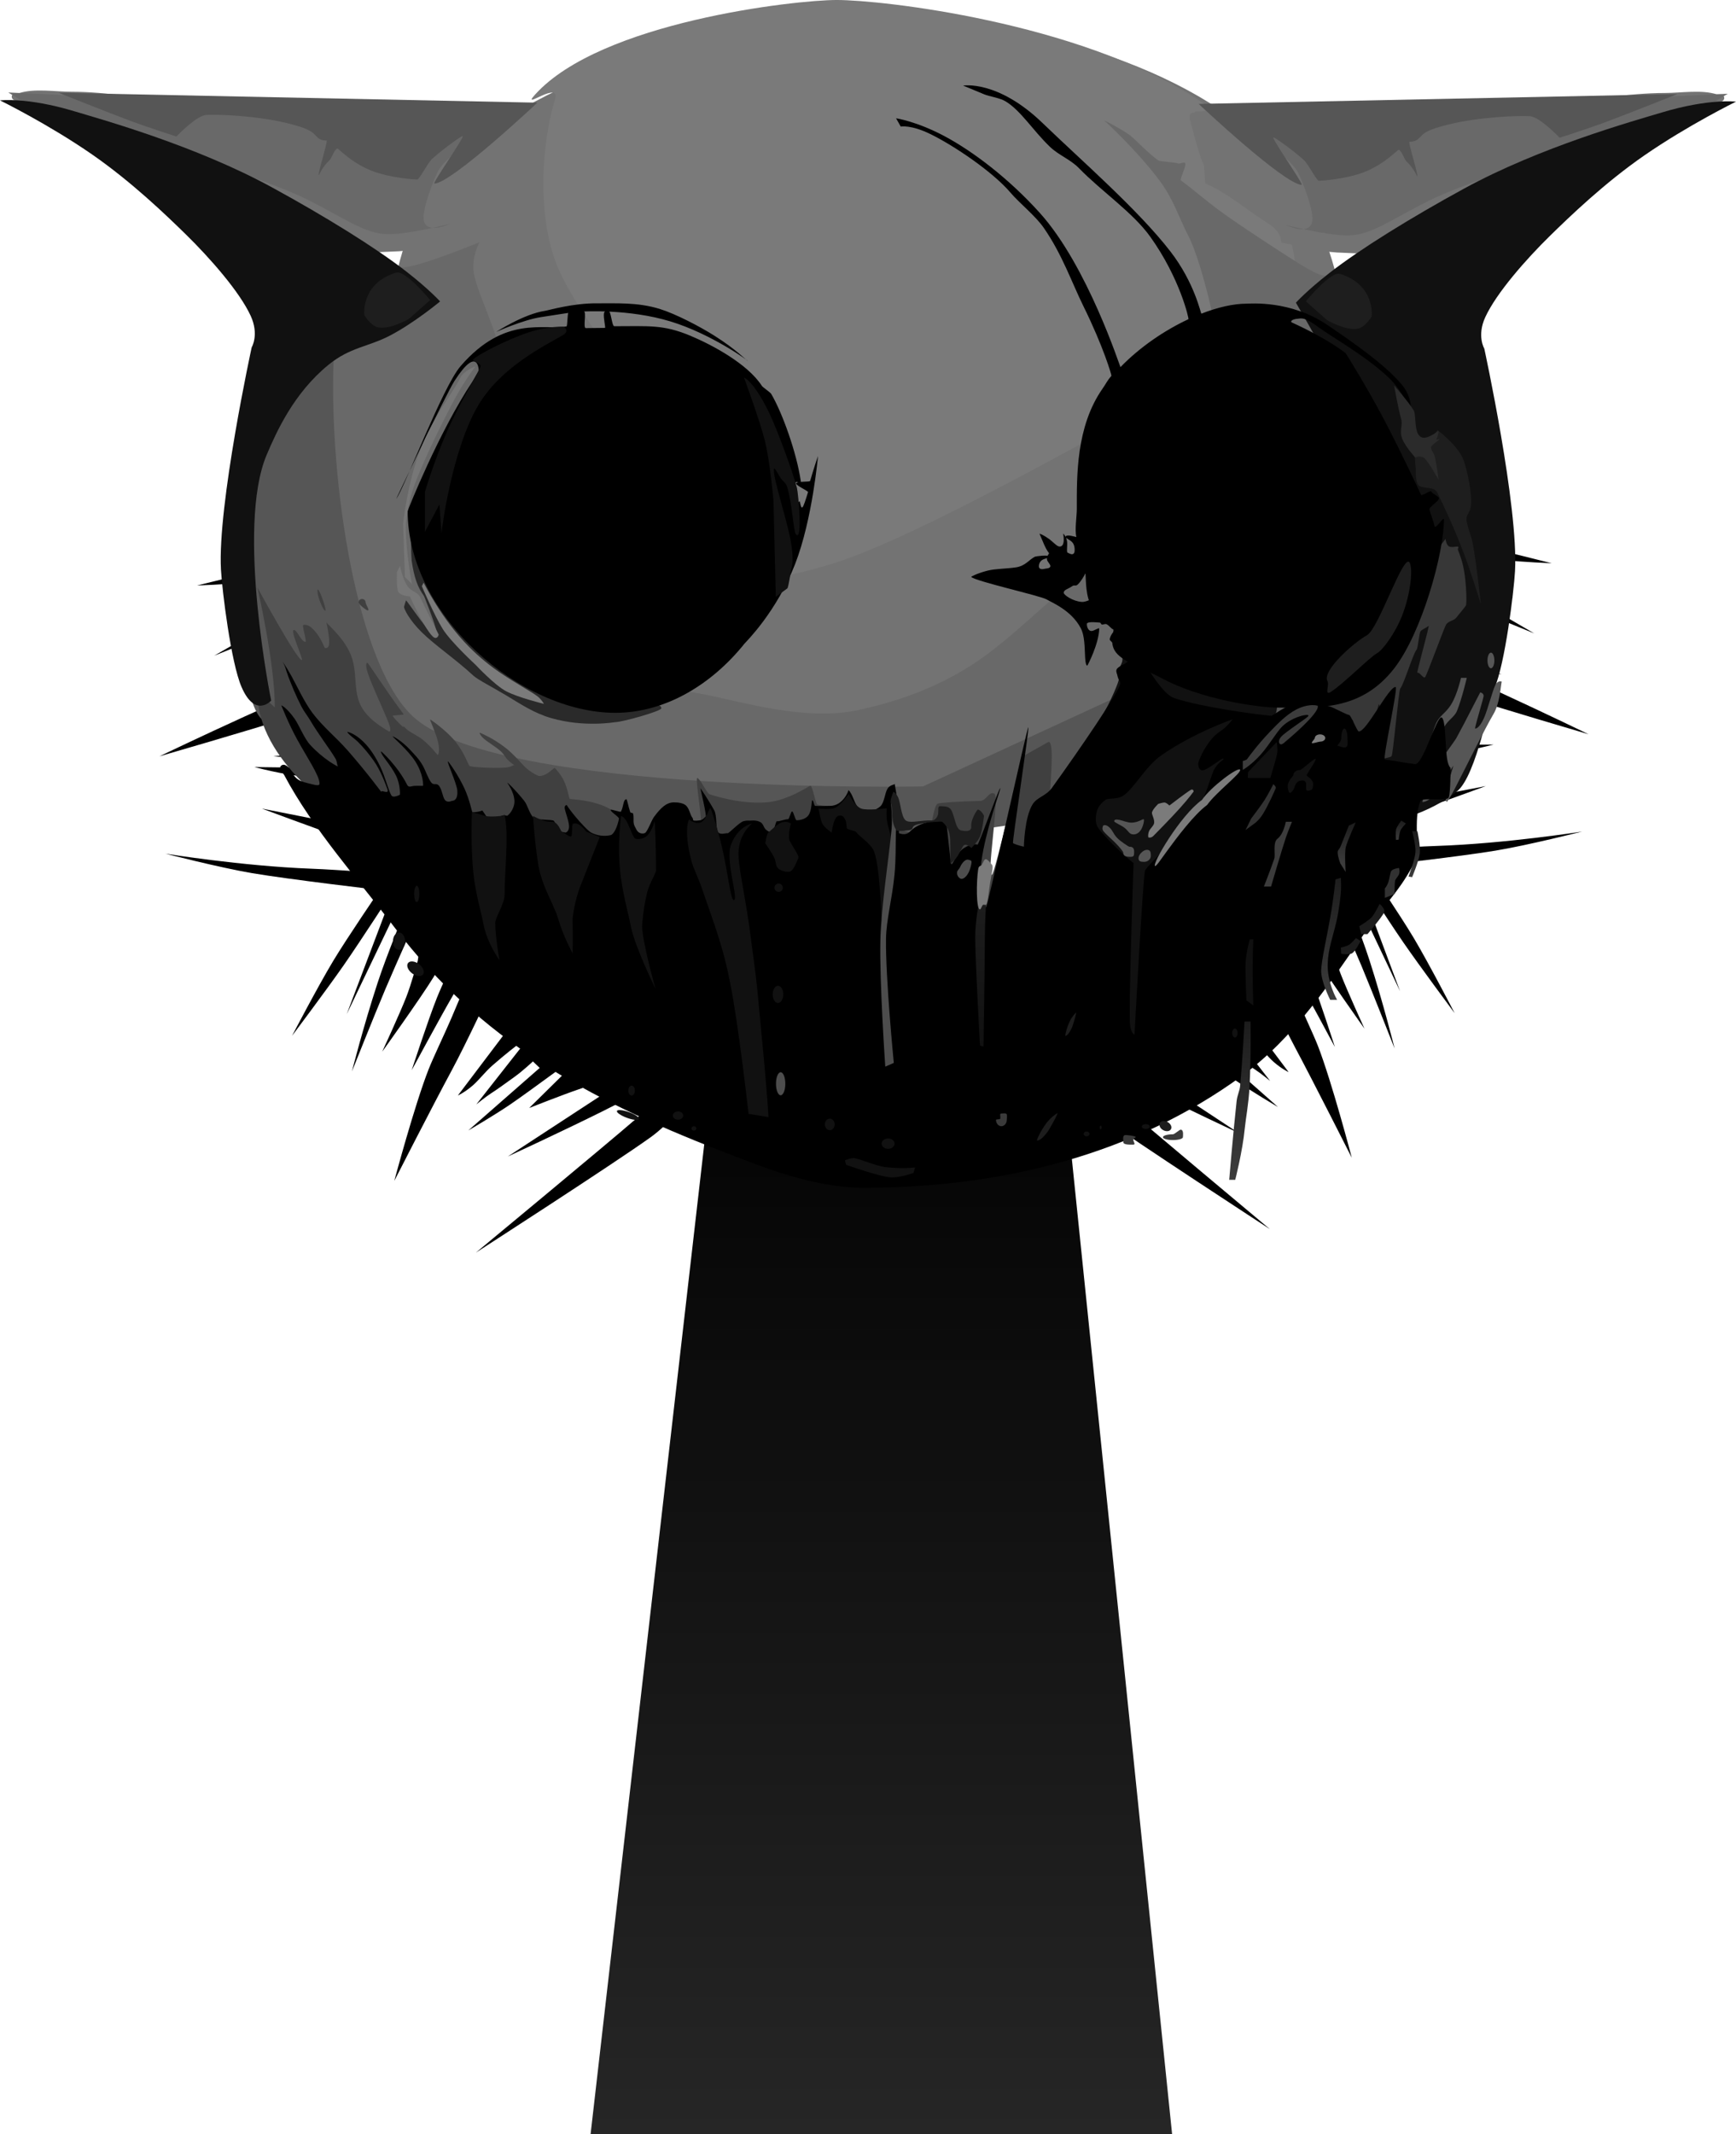 <svg version="1.1" xmlns="http://www.w3.org/2000/svg" xmlns:xlink="http://www.w3.org/1999/xlink" width="198.514" height="243.965" viewBox="0,0,198.514,243.965"><defs><linearGradient x1="240" y1="175.5" x2="240" y2="307.5" gradientUnits="userSpaceOnUse" id="color-1"><stop offset="0" stop-color="#000000"/><stop offset="1" stop-color="#262626"/></linearGradient><linearGradient x1="251.194" y1="167.062" x2="251.194" y2="183.165" gradientUnits="userSpaceOnUse" id="color-2"><stop offset="0" stop-color="#1d1d1d"/><stop offset="1" stop-color="#111111"/></linearGradient><linearGradient x1="281.874" y1="180.304" x2="281.874" y2="198.184" gradientUnits="userSpaceOnUse" id="color-3"><stop offset="0" stop-color="#1c1c1c"/><stop offset="1" stop-color="#3c3c3c"/></linearGradient><linearGradient x1="291.722" y1="163.389" x2="291.722" y2="177.826" gradientUnits="userSpaceOnUse" id="color-4"><stop offset="0" stop-color="#1c1c1c"/><stop offset="1" stop-color="#3c3c3c"/></linearGradient><linearGradient x1="293.001" y1="157.541" x2="293.001" y2="162.231" gradientUnits="userSpaceOnUse" id="color-5"><stop offset="0" stop-color="#1c1c1c"/><stop offset="1" stop-color="#3c3c3c"/></linearGradient><linearGradient x1="299.418" y1="157.333" x2="299.418" y2="159.548" gradientUnits="userSpaceOnUse" id="color-6"><stop offset="0" stop-color="#1c1c1c"/><stop offset="1" stop-color="#3c3c3c"/></linearGradient><linearGradient x1="300.995" y1="158.547" x2="300.995" y2="163.917" gradientUnits="userSpaceOnUse" id="color-7"><stop offset="0" stop-color="#1c1c1c"/><stop offset="1" stop-color="#3c3c3c"/></linearGradient></defs><g transform="translate(-139.217,-63.535)"><g data-paper-data="{&quot;isPaintingLayer&quot;:true}" fill-rule="nonzero" stroke-linecap="butt" stroke-linejoin="miter" stroke-miterlimit="10" stroke-dasharray="" stroke-dashoffset="0" style="mix-blend-mode: normal"><path d="M206.75,307.5l15.143,-131.842l37.783,-0.158l13.574,132z" fill="url(#color-1)" stroke="#000000" stroke-width="0"/><path d="M293.795,112.338c0,19.351 -24.651,35.038 -55.06,35.038c-30.409,0 -55.06,-15.687 -55.06,-35.038c0,-10.75 -1.373,-23.35 10.407,-33.064c9.425,-7.772 30.422,-13.952 43.939,-13.952c16.296,0 35.971,4.906 46.243,15.259c8.896,8.966 9.533,22.776 9.533,31.757z" fill="#737373" stroke="none" stroke-width="0"/><path d="M208.165,103.847c0,-2.261 -4.273,-6.338 -5.799,-11.529c-1.817,-6.179 -0.861,-13.637 0.298,-17.343c0.764,-2.442 -4.023,1.322 -2.255,-0.633c7.519,-8.317 29.758,-10.808 34.482,-10.808c5.284,0 27.376,2.521 40.96,11.163c8.625,5.487 11.687,15.896 11.687,21.82c0,4.784 -2.1,5.548 -13.555,11.698c-10.541,5.66 -30.072,16.784 -39.436,19.709c-12.901,4.031 -13.383,-0.034 -16.819,-0.034c-8.639,0 -9.564,-8.79 -9.564,-24.044z" fill="#7a7a7a" stroke="none" stroke-width="0"/><path d="M278.541,102.624c0,0 -1.683,-8.84 -3.534,-12.329c-0.888,-1.673 -1.562,-3.929 -3.176,-6.093c-2.678,-3.588 -6.373,-6.921 -6.373,-6.921c0,0 1.705,0.828 2.905,1.67c0.606,0.425 2.055,2.033 3.306,2.926c0.159,0.114 2.116,0.23 2.282,0.348c0.119,0.085 0.81,-0.315 0.818,0.065c0.01,0.481 -0.671,1.76 -0.514,1.873c1.579,1.137 2.584,2.139 5.064,3.914c2.291,1.64 6.06,4.06 7.576,5.039c3.663,2.364 3.83,1.883 3.83,1.883v6.803z" fill="#696969" stroke="none" stroke-width="0"/><path d="M161.746,130.463c0,0 5.916,-1.475 9.203,-2.186c3.374,-0.729 11.668,-2.629 11.668,-2.629l38.287,64.999l-3.026,-1.288c0,0 -2.144,2.657 -4.288,4.193c-4.305,3.083 -19.952,13.167 -19.952,13.167c0,0 14.846,-12.295 18.397,-15.369c1.477,-1.278 2.871,-3.045 2.871,-3.045l-1.457,-0.517c0,0 -2.542,1.393 -5.323,2.775c-4.716,2.344 -10.845,5.172 -10.845,5.172l13.571,-8.869l-1.259,-0.447c0,0 -2.698,1.128 -4.185,1.629c-1.778,0.6 -5.678,2.14 -5.678,2.14c0,0 3.731,-3.677 4.736,-4.665c0.923,-0.908 0.98,-1.457 0.98,-1.457c0,0 -5.549,4.118 -7.824,5.677c-1.872,1.283 -4.852,3.012 -4.852,3.012l8.165,-7.15l-0.779,-0.739c0,0 -1.128,1.061 -2.094,1.758c-1.217,0.878 -2.033,1.467 -2.693,1.889c-0.593,0.379 -1.687,1.266 -1.687,1.266l5.498,-6.994l-0.61,0.044c0,0 -1.598,1.225 -3.052,2.503c-0.821,0.722 -1.548,1.679 -2.222,2.264c-0.96,0.833 -1.723,1.165 -1.723,1.165l5.848,-7.728l0.574,-3.308l-2.453,-1.378c0,0 -2.986,6.429 -4.709,9.615c-2.096,3.876 -6.528,12.557 -6.528,12.557c0,0 2.319,-8.679 3.938,-12.788c0.508,-1.289 1.845,-4.078 2.589,-5.813c1.578,-3.68 2.646,-6.379 2.646,-6.379c0,0 -1.607,2.304 -2.497,3.833c-1.326,2.276 -4.686,8.498 -4.686,8.498c0,0 1.881,-5.768 2.887,-8.289c0.76,-1.905 2.531,-5.513 2.531,-5.513l-0.913,-1.064c0,0 -0.932,2.477 -2.018,4.243c-1.495,2.432 -5.859,8.504 -5.859,8.504c0,0 2.006,-4.343 2.746,-6.234c0.563,-1.439 1.311,-4.13 1.311,-4.13c0,0 0.357,-2.332 0.501,-3.266c0.108,-0.702 0.283,-1.844 0.283,-1.844l-0.62,-0.419c0,0 -2.622,5.818 -3.859,8.74c-1.319,3.116 -3.824,9.412 -3.824,9.412c0,0 1.297,-5.127 2.931,-10.113c1.141,-3.48 2.672,-6.933 3.086,-8.346c0.451,-1.543 -0.165,-1.537 -0.165,-1.537l-6.448,13.447l5.408,-14.277c0,0 -3.786,5.859 -5.744,8.672c-1.928,2.77 -5.915,8.081 -5.915,8.081c0,0 2.956,-5.653 4.699,-8.55c1.584,-2.633 5.329,-8.115 5.329,-8.115c0,0 -10.266,-1.195 -14.573,-1.925c-3.802,-0.645 -9.942,-2.234 -9.942,-2.234c0,0 8.726,1.419 16.642,1.719c3.632,0.138 7.809,0.562 9.879,0.449c1.35,-0.074 1.348,-0.661 1.289,-0.725c-0.311,-0.334 -0.794,-1.113 -0.794,-1.113c0,0 -4.582,-1.39 -6.93,-2.195c-2.872,-0.985 -9.05,-3.285 -9.05,-3.285c0,0 9.597,1.874 12.328,2.494c1.404,0.319 2.924,0.972 2.924,0.972l-0.201,-1.802c0,0 -2.485,-0.727 -3.616,-1.242c-1.381,-0.63 -4.426,-2.511 -4.426,-2.511c0,0 2.68,0.252 3.885,0.254c0.897,0.001 2.699,-0.244 2.699,-0.244l-1.2,-1.359c0,0 -6.107,-0.125 -7.599,-0.241c-2.378,-0.185 -5.658,-1.073 -5.658,-1.073c0,0 7.198,0.158 10.057,-0.027c2.935,-0.191 2.588,-0.643 2.349,-0.691c-0.919,-0.186 -2.423,-0.153 -4.436,-0.185c-0.808,-0.013 -2.363,-0.036 -2.971,-0.088c-2.219,-0.189 -2.806,-0.227 -2.806,-0.227c0,0 5.057,-0.554 6.845,-0.859c3.079,-0.525 4.068,-1.32 4.068,-1.32c0,0 -4.728,0.123 -6.551,0.069c-1.517,-0.045 -3.639,-0.371 -3.639,-0.371c0,0 3.469,-0.386 5.501,-0.67c1.763,-0.247 5.117,-0.691 5.117,-0.691l-1.46,-3.517c0,0 -5.126,1.974 -8.276,2.985c-4.192,1.345 -14.656,4.371 -14.656,4.371c0,0 4.697,-2.251 9.748,-4.553c3.964,-1.807 8.247,-3.645 9.965,-4.452c1.952,-0.917 2.275,-1.319 2.275,-1.319c0,0 -3.165,1.098 -4.963,1.628c-2.14,0.631 -7.031,1.908 -7.031,1.908c0,0 5.303,-2.637 7.394,-3.837c0.89,-0.51 6.201,-2.321 6.201,-2.321l-1.686,-0.674c0,0 -0.515,-0.171 -1.826,0.13c-1.523,0.349 -3.935,1.189 -4.961,1.406c-1.701,0.36 -4.118,0.774 -4.118,0.774c0,0 4.753,-2.13 6.769,-2.905c1.343,-0.516 5.032,-1.537 5.032,-1.537l0.232,-3.006c0,0 -5.091,2.654 -7.586,3.608c-3.173,1.214 -9.177,3.65 -9.177,3.65c0,0 4.144,-2.379 6.316,-3.665c2.535,-1.5 8.503,-4.877 8.503,-4.877l-12.428,4.474l12.301,-6.224c0,0 -3.229,0.357 -6.302,0.897c-1.914,0.337 -3.66,0.896 -4.855,1.021c-2.212,0.231 -5.497,0.345 -5.497,0.345z" fill="#000000" stroke="#000000" stroke-width="0"/><path d="M316.659,127.919c0,0 -3.285,-0.129 -5.496,-0.369c-1.195,-0.13 -2.938,-0.697 -4.851,-1.042c-3.07,-0.554 -6.297,-0.925 -6.297,-0.925l12.274,6.278l-12.408,-4.529c0,0 5.953,3.403 8.481,4.915c2.167,1.296 6.3,3.693 6.3,3.693c0,0 -5.993,-2.462 -9.161,-3.69c-2.491,-0.965 -7.57,-3.642 -7.57,-3.642l0.218,3.007c0,0 3.685,1.037 5.025,1.559c2.012,0.783 6.756,2.935 6.756,2.935c0,0 -2.416,-0.425 -4.115,-0.792c-1.025,-0.222 -3.433,-1.072 -4.955,-1.428c-1.31,-0.306 -1.825,-0.138 -1.825,-0.138l-1.688,0.666c0,0 5.303,1.834 6.191,2.349c2.086,1.209 7.377,3.87 7.377,3.87c0,0 -4.885,-1.298 -7.023,-1.939c-1.796,-0.538 -4.956,-1.65 -4.956,-1.65c0,0 0.321,0.404 2.269,1.329c1.715,0.814 5.99,2.672 9.945,4.496c5.041,2.325 9.728,4.596 9.728,4.596c0,0 -10.451,-3.073 -14.637,-4.436c-3.146,-1.024 -8.263,-3.022 -8.263,-3.022l-1.476,3.51c0,0 3.352,0.46 5.114,0.714c2.03,0.293 5.498,0.695 5.498,0.695c0,0 -2.123,0.317 -3.64,0.355c-1.823,0.046 -6.55,-0.098 -6.55,-0.098c0,0 0.986,0.799 4.062,1.338c1.787,0.313 6.841,0.889 6.841,0.889c0,0 -0.587,0.035 -2.807,0.215c-0.608,0.049 -2.164,0.065 -2.972,0.074c-2.013,0.023 -3.516,-0.017 -4.437,0.165c-0.239,0.047 -0.588,0.498 2.346,0.702c2.858,0.198 10.056,0.072 10.056,0.072c0,0 -3.284,0.873 -5.663,1.048c-1.493,0.11 -7.6,0.208 -7.6,0.208l-1.206,1.354c0,0 1.801,0.253 2.697,0.256c1.205,0.003 3.886,-0.237 3.886,-0.237c0,0 -3.053,1.867 -4.437,2.491c-1.134,0.511 -3.622,1.226 -3.622,1.226l-0.209,1.801c0,0 1.523,-0.646 2.928,-0.959c2.733,-0.609 12.339,-2.44 12.339,-2.44c0,0 -6.188,2.272 -9.064,3.245c-2.351,0.795 -6.94,2.164 -6.94,2.164c0,0 -0.486,0.776 -0.799,1.109c-0.06,0.064 -0.064,0.651 1.285,0.731c2.07,0.122 6.248,-0.284 9.881,-0.405c7.917,-0.265 16.649,-1.646 16.649,-1.646c0,0 -6.147,1.562 -9.952,2.19c-4.31,0.712 -14.582,1.861 -14.582,1.861c0,0 3.721,5.499 5.293,8.139c1.73,2.905 4.661,8.571 4.661,8.571c0,0 -3.963,-5.328 -5.879,-8.107c-1.946,-2.822 -5.705,-8.698 -5.705,-8.698l5.345,14.3l-6.388,-13.476c0,0 -0.617,-0.009 -0.172,1.536c0.407,1.415 1.923,4.875 3.049,8.359c1.612,4.993 2.887,10.126 2.887,10.126c0,0 -2.477,-6.307 -3.782,-9.429c-1.224,-2.927 -3.82,-8.757 -3.82,-8.757l-0.621,0.416c0,0 0.17,1.143 0.275,1.845c0.139,0.935 0.486,3.268 0.486,3.268c0,0 0.736,2.695 1.293,4.136c0.732,1.894 2.719,6.246 2.719,6.246c0,0 -4.337,-6.092 -5.821,-8.53c-1.078,-1.771 -1.999,-4.252 -1.999,-4.252l-0.917,1.06c0,0 1.755,3.615 2.506,5.524c0.994,2.525 2.85,8.302 2.85,8.302c0,0 -3.332,-6.237 -4.648,-8.519c-0.884,-1.532 -2.48,-3.844 -2.48,-3.844c0,0 1.056,2.704 2.617,6.391c0.736,1.739 2.061,4.533 2.564,5.825c1.601,4.116 3.881,12.805 3.881,12.805c0,0 -4.394,-8.701 -6.473,-12.586c-1.709,-3.194 -4.666,-9.636 -4.666,-9.636l-2.459,1.367l0.56,3.311l5.814,7.754c0,0 -0.762,-0.335 -1.718,-1.172c-0.672,-0.588 -1.394,-1.548 -2.212,-2.274c-1.448,-1.285 -3.041,-2.516 -3.041,-2.516l-0.61,-0.047l5.467,7.018c0,0 -1.091,-0.892 -1.681,-1.273c-0.658,-0.425 -1.471,-1.018 -2.684,-1.901c-0.964,-0.701 -2.087,-1.768 -2.087,-1.768l-0.782,0.736l8.133,7.186c0,0 -2.973,-1.743 -4.839,-3.034c-2.268,-1.569 -7.799,-5.712 -7.799,-5.712c0,0 0.055,0.549 0.974,1.461c1,0.993 4.715,4.686 4.715,4.686c0,0 -3.894,-1.557 -5.669,-2.165c-1.485,-0.508 -4.178,-1.648 -4.178,-1.648l-1.261,0.441l13.532,8.929c0,0 -6.117,-2.855 -10.822,-5.22c-2.775,-1.394 -5.311,-2.799 -5.311,-2.799l-1.459,0.511c0,0 1.387,1.773 2.858,3.058c3.537,3.09 18.329,15.451 18.329,15.451c0,0 -15.603,-10.153 -19.894,-13.255c-2.137,-1.545 -4.27,-4.212 -4.27,-4.212l-3.032,1.274l38.575,-64.829c0,0 8.285,1.937 11.656,2.681c3.283,0.725 9.193,2.226 9.193,2.226z" data-paper-data="{&quot;index&quot;:null}" fill="#000000" stroke="#000000" stroke-width="0"/><g data-paper-data="{&quot;index&quot;:null}" stroke="none"><path d="M275.746,76.425c0.075,-0.101 0.195,-0.166 0.33,-0.166h0.635c0.271,-0.01 0.541,-0.128 0.773,-0.268c0,0 0.357,-0.204 0.561,0.153c0.039,0.069 0.058,0.132 0.062,0.19c0.63,0.12 1.293,0.361 1.798,0.411c1.833,0.183 3.497,-0.278 5.258,-0.404c1.407,-0.101 2.837,0.121 4.239,-0.058c1.117,-0.649 2.752,-0.117 4.019,-0.34c3.261,-0.574 6.812,-0.238 10.126,-0.57c3.076,-0.003 6.202,0.244 9.266,0.081c1.38,-0.073 2.69,-0.404 4.137,-0.404c4.317,0 8.365,-0.887 12.657,-0.887c1.79,0 4.224,-0.402 5.935,0.161h0.434c0.227,0 0.411,0.184 0.411,0.411c0,0.181 -0.117,0.335 -0.28,0.39l-0.764,0.278l-0.047,-0.129c-1.258,0.573 -2.646,0.852 -3.884,1.517c-2.62,1.407 -5.435,2.392 -8.052,3.864c-4.275,2.408 -8.946,3.916 -13.204,6.471c-2.904,1.486 -5.403,3.812 -8.471,4.847c-1.266,0.427 -1.876,1.407 -3.384,1.218c-1.889,-0.756 -4.206,-0.674 -6.208,-0.793c-2.135,-0.127 -4.215,-0.758 -6.318,-1.118c-0.051,-0.169 -0.095,-0.337 -0.128,-0.504c-0.185,-0.928 -1.157,-1.55 -1.955,-2.057c-1.935,-1.229 -4.228,-3.193 -6.649,-4.218c-0.067,-0.744 -0.1,-1.448 -0.144,-2.018c-0.716,-1.599 -1.133,-3.604 -1.622,-5.297l-0.016,-0.355c0,0 0,-0.411 0.411,-0.411c0.026,0 0.05,0.002 0.073,0.005z" fill="#737373" stroke-width="0.5"/><path d="M302.582,86.496c-4.253,2.118 -6.597,3.954 -9.26,3.954c-2.495,0 -7.087,-1.203 -7.087,-1.203c0,0 2.49,1.223 2.991,-0.207c0.396,-1.129 -1.091,-4.819 -1.578,-5.793c-0.939,-1.878 -7.62,-6.416 -7.62,-6.416l56.757,-2.58l-5.16,3.142c0,0 -21.244,5.22 -29.042,9.102z" fill="#696969" stroke-width="0"/><path d="M314.154,76.817c-1.217,-0.075 -5.561,0.045 -9.247,0.936c-0.919,0.222 -2.166,0.561 -2.806,1.003c-0.634,0.439 -0.66,0.983 -1.711,0.983c-0.188,0 1.075,3.95 0.886,3.948c-0.055,-0.001 -0.295,-0.813 -1.234,-1.711c-0.244,-0.233 -0.536,-1.224 -0.883,-1.319c-0.113,-0.031 -1.543,1.584 -3.856,2.515c-2.142,0.863 -5.178,1.049 -5.292,1.022c-0.276,-0.064 -1.193,-1.914 -1.694,-2.361c-1.587,-1.417 -3.369,-2.596 -3.477,-2.601c-0.337,-0.013 3.532,5.454 3.222,5.438c-2.054,-0.109 -11.776,-9.256 -11.776,-9.256l54.742,-1.129c0,0 -5.858,2.336 -8.298,3.242c-1.925,0.715 -5.166,1.757 -5.166,1.757c0,0 -2.264,-2.398 -3.408,-2.468z" fill="#565656" stroke-width="0"/><g stroke-width="0"><path d="M312.462,128.8c-0.132,2.387 -1.141,10.608 -2.353,13.41c-0.405,0.937 -2.047,9.975 -4.255,11.759c-6.286,5.079 -17.16,4.554 -17.16,4.554c0,0 10.385,-36.534 6.865,-44.823c-2.624,-6.179 -8.154,-15.563 -8.154,-15.563c0,0 1.231,-1.37 3.849,-3.41c3.516,-2.741 9.346,-6.339 15.384,-9.634c8.735,-4.767 19.317,-7.712 22.629,-8.705c5.396,-1.619 8.464,-1.232 8.464,-1.232c0,0 -5.478,2.684 -10.5,6.158c-4.514,3.123 -8.478,6.929 -10.826,9.233c-2.607,2.557 -6.06,6.448 -7.344,9.243c-0.985,2.145 -0.112,3.595 -0.112,3.595c0,0 3.92,18.015 3.512,25.416z" fill="#111111"/><path d="M294.503,101.1c-1.383,0.282 -3.523,-0.961 -3.523,-0.961l-2.439,-2.16c0,0 2.838,-3.468 3.903,-3.136c4.094,1.278 3.624,4.878 3.624,4.878c0,0 -0.737,1.211 -1.564,1.38z" fill="#1e1e1e"/></g></g><path d="M267.905,155.529c0,0 -50.162,10.556 -77.437,2.313c-17.932,-5.42 -14.437,-8.117 -20.933,-11.792c-4.603,-2.604 -2.349,-32.046 0.945,-36.553c3.135,-4.291 7.211,-5 7.211,-5c0,0 3.429,9.494 5.274,12.69c2.262,3.917 12.659,26.783 12.659,26.783c0,0 2.263,1.53 6.589,2.366c2.18,0.421 5.442,-0.263 8.074,0.472c3.531,0.987 7.685,2.348 11.303,3.367c2.587,0.729 4.655,1.404 7.143,1.084c0.69,-0.089 2.538,-0.346 4.919,-0.347c2.225,-0 4.914,0.272 7.557,-0.193c4.961,-0.873 9.779,-3.292 10.637,-3.769c4.138,-2.3 6.383,-3.407 8.701,-6.275c1.567,-1.939 3.572,-6.037 4.667,-6.682c18.804,-11.083 23.008,-20.305 23.008,-20.305v41.842z" fill="#565656" stroke="none" stroke-width="0"/><path d="M289.406,146.713v-2.098c0,0 2.319,-3.757 5.952,-8.44c3.139,-4.046 7.591,-9.015 8.412,-10.074c0.402,-0.518 0.74,-0.954 0.74,-0.954c0,0 0.088,0.678 0.398,0.844c0.463,0.247 1.31,-0.252 1.022,0.275c-0.067,0.123 0.415,0.901 0.69,2.429c0.278,1.552 0.348,3.855 0.219,4.069c-0.159,0.263 -0.865,1.061 -1.072,1.349c-0.267,0.372 -0.83,0.369 -1.159,0.768c-0.193,0.234 -2.222,5.825 -2.431,6.068c-0.183,0.212 -0.694,-0.693 -0.88,-0.496c-0.183,0.194 1.46,-5.556 1.275,-5.372c-0.209,0.209 -0.685,0.363 -0.904,0.593c-0.177,0.184 -0.29,1.941 -0.471,2.137c-0.374,0.404 -1.474,4.014 -1.859,4.427c-0.181,0.194 -0.817,7.558 -0.995,7.736c-0.185,0.185 -1.151,0.274 -1.33,0.399c-0.194,0.136 0.077,-6.418 -0.102,-6.345c-0.14,0.057 -0.624,2.851 -1.296,4.237c-0.385,0.794 -1.094,0.512 -1.169,0.547c-0.378,0.179 -0.349,-2.963 -0.583,-2.994c-0.168,-0.022 -0.954,-0.106 -1.105,0.846c-0.026,0.162 0.258,0.546 0.303,0.829c0.117,0.743 0.122,1.556 0.035,1.573c-0.476,0.09 -0.601,-1.848 -1.009,-2.464c-0.443,-0.669 -1.151,-0.023 -1.151,-0.023z" fill="#373737" stroke="none" stroke-width="0"/><path d="M244.766,153.428c0,0 -47.59,0.965 -58.004,-7.706c-6.748,-5.619 -9.931,-27.322 -9.398,-41.003c0.291,-7.487 3.615,-11.611 3.615,-11.611c0,0 2.718,1.242 4.693,0.957c2.325,-0.336 8.378,-2.848 8.378,-2.848c0,0 -1.034,1.878 -0.612,3.772c0.613,2.754 2.916,6.652 4.409,14.09c0.605,3.017 -2.833,18.04 -2.076,21.662c2.015,9.634 8.743,8.24 12.292,9.668c3.518,1.416 6.131,1.419 11.598,2.485c4.587,0.894 11.724,3.132 17.818,1.782c3.562,-0.789 8.76,-2.267 13.737,-5.717c4.9,-3.396 9.581,-8.76 12.985,-10.173c12.658,-5.254 17.653,-2.228 17.653,-2.228l-14.315,16.364z" fill="#696969" stroke="none" stroke-width="0"/><path d="M178.56,156.753c0,0 -10.02,-6.011 -9.917,-14.232c0.003,-0.231 1.998,2.039 1.998,1.826c0,-5.099 -1.994,-13.664 -1.994,-13.664c0,0 4.519,8.307 5.087,8.307c0.233,0 -1.394,-3.419 -0.905,-3.443c0.35,-0.017 0.847,1.374 1.322,1.351c0.186,-0.009 -0.45,-1.93 -0.246,-1.94c0.027,-0.001 0.439,-0.039 0.775,0.205c0.573,0.415 1.236,1.336 1.647,2.39c0.034,0.088 0.504,0.205 0.537,-0.531c0.037,-0.81 -0.362,-2.482 -0.325,-2.377c0.118,0.335 2.58,2.172 3.094,4.728c0.623,3.095 -0.552,5.13 4.102,7.794c0.039,0.022 0.278,-0.074 -0.066,-0.973c-0.569,-1.485 -1.917,-4.267 -2.397,-5.729c-0.375,-1.143 -0.077,-1.187 -0.024,-1.157c0.122,0.07 2.053,3.1 4.122,5.866c0.081,0.108 -1.334,0.1 -1.253,0.206c0.301,0.396 0.478,0.562 0.85,0.939c0.803,0.813 -0.085,-0.26 0.712,0.534c0.406,0.404 1.251,0.72 1.927,1.272c0.901,0.737 1.61,1.676 1.637,1.69c0.12,0.065 0.307,-0.531 0.039,-1.58c-0.265,-1.034 -0.987,-2.521 -0.865,-2.456c0.132,0.07 1.825,1.239 2.853,2.497c1.085,1.328 1.507,2.747 1.649,2.819c0.279,0.142 2.614,0.27 4.007,0.189c0.829,-0.048 0.96,-0.353 1.127,-0.272c0.089,0.043 -0.353,-0.198 -0.778,-0.622c-0.27,-0.27 -0.422,-0.642 -0.786,-0.972c-0.582,-0.528 -1.451,-1.02 -1.923,-1.429c-0.48,-0.415 -0.559,-0.743 -0.465,-0.698c0.283,0.134 1.48,0.617 2.872,1.684c0.763,0.584 1.499,1.398 2.101,2.051c0.681,0.739 1.534,1.117 1.711,1.195c0.118,0.052 0.523,0.015 0.988,-0.258c0.353,-0.207 0.789,-0.673 0.879,-0.634c0.071,0.031 0.729,0.74 1.08,1.515c0.425,0.939 0.553,1.973 0.639,2.01c0.151,0.064 2.657,0.084 4.533,1.12c1.958,1.081 3.291,3.181 3.444,3.241c0.697,0.275 6.343,-1.718 6.965,-1.498c0.306,0.109 -0.642,-5.352 -0.354,-5.252c0.374,0.131 1.064,1.748 1.403,1.861c0.167,0.055 3.512,1.205 6.647,0.909c2.402,-0.226 4.782,-1.918 4.892,-1.881c0.254,0.085 0.57,2.074 0.781,2.143c0.852,0.282 2.327,0.103 2.355,0.102c4.1,-0.203 6.742,4.147 10.295,2.95c0.439,-0.148 0.62,-2.899 1.1,-3.147c0.238,-0.123 2.772,-0.269 4.886,-0.316c0.689,-0.015 1.024,-1.194 1.627,-0.815c0.588,0.37 -0.982,9.636 -0.292,9.251c0.384,-0.214 3.311,-13.413 3.659,-13.608c1.466,-0.819 2.551,-1.427 2.728,-1.53c1.253,-0.732 -0.643,11.229 0.405,10.462c9.837,-7.203 14.036,-28.162 14.036,-28.162v42.099z" fill="#404040" stroke="none" stroke-width="0"/><path d="M176.4,133.353c-0.15,0 -0.588,-0.92 -0.784,-1.644c-0.092,-0.341 -0.13,-0.802 -0.059,-0.802c0.221,0 1.065,2.446 0.843,2.446z" fill="#404040" stroke="none" stroke-width="0"/><path d="M181.018,132.383c0,0.21 0.495,0.928 0.274,0.928c-0.221,0 -1.075,-0.718 -1.075,-0.928c0,-0.21 0.179,-0.38 0.401,-0.38c0.221,0 0.401,0.17 0.401,0.38z" fill="#404040" stroke="none" stroke-width="0"/><g stroke="none" stroke-width="0"><path d="M185.423,132.884c0.064,-0.242 0.138,-0.481 0.223,-0.717c0.038,-0.105 3.167,4.604 3.526,4.183c0.367,-0.43 -2.037,-5.991 -1.99,-6.095c0.036,-0.081 3.944,5.982 11.456,9.57c6.238,2.98 16.337,3.442 16.204,4.68c-0.035,0.327 -4.476,1.579 -5.288,1.579c-0.052,0 -3.543,0.628 -7.326,-0.469c-1.959,-0.568 -3.463,-1.595 -5.112,-2.582c-1.548,-0.927 -3.287,-1.818 -3.764,-2.261c-1.968,-1.829 -4.359,-3.449 -5.866,-4.922c-1.492,-1.458 -2.111,-2.778 -2.062,-2.966z" fill="#2a2a2a"/><path d="M186.217,123.557c0,-1.02 -0.185,-0.073 -0.037,-0.967c0.484,-2.921 1.521,-5.414 2.921,-5.414c1.829,0 3.311,3.527 3.311,7.877c0,4.35 -1.482,7.877 -3.311,7.877c-0.549,0 -0.868,-0.577 -1.343,-1.197c-0.778,-1.016 -1.187,-2.185 -1.466,-4.101c-0.021,-0.142 -0.23,-4.085 0.088,-4.09c0.225,-0.003 0.125,1.833 0.4,2.706c0.251,0.798 0.877,0.649 1.092,0.43c0.852,-0.87 1.223,-3.044 1.227,-3.413c0.001,-0.071 -1.175,-0.042 -2.025,0.072c-0.481,0.064 -0.857,0.265 -0.857,0.221z" fill="#2a2a2a"/><path d="M230.019,121.449c0,0.491 0.616,-0.818 0.659,-0.591c0.215,1.118 0.314,0.968 0.939,-1.07c0.02,-0.064 -0.359,-0.267 -0.723,-0.48c-0.337,-0.197 -0.662,-0.404 -0.644,-0.516c0.043,-0.271 1.565,-0.139 1.607,-0.283c0.497,-1.704 0.9,-2.852 0.9,-2.852c0,0 -0.632,7.238 -2.611,12.338c-2.139,5.511 -5.641,8.921 -5.789,9.105c-3.798,4.738 -9.125,7.917 -14.777,7.917c-10.813,0 -23.745,-11.119 -23.745,-23.051c0,-0.132 3.589,-9.089 7.426,-14.847c0.129,-0.193 0.549,-0.954 0.682,-1.138c0.063,-0.088 -0.053,-3.089 -2.754,1.093c-0.966,1.495 -6.685,13.516 -6.662,13.486c0.903,-1.187 5.281,-12.762 7.354,-15.168c5.059,-5.872 9.567,-4.066 12.121,-4.551c0.109,-0.021 0.101,-1.519 0.212,-1.536c0.069,-0.011 -0.876,0.125 -3.144,0.481c-2.117,0.332 -5.108,1.688 -5.108,1.688c0,0 3.147,-2.048 5.586,-2.41c0.439,-0.065 3.178,-0.885 5.962,-0.857c2.073,0.021 4.567,-0.154 7.142,0.64c1.798,0.555 4.544,1.979 6.251,3.057c2.483,1.568 3.646,2.802 3.795,2.875c0.28,0.139 -4.066,-3.061 -8.828,-4.506c-4.75,-1.442 -9.916,-1.128 -9.893,-1.13c0.346,-0.022 -0.129,1.913 0.233,1.898c0.216,-0.009 1.969,-0.017 2.185,-0.025c0.101,-0.004 -0.198,-1.121 -0.114,-1.678c0.05,-0.335 0.479,-0.226 0.54,-0.226c0.271,-0.002 0.366,1.713 0.638,1.713c3.941,0 5.598,-0.211 8.698,1.086c2.446,1.024 6.54,3.193 8.183,5.734c0.116,0.179 0.952,0.723 1.062,0.91c1.273,2.152 2.903,6.698 3.383,9.95c0.083,0.56 -0.458,-0.168 -0.631,0.257c-0.232,0.573 -0.134,2.039 -0.134,2.685z" fill="#000000"/><path d="M187.808,124.325v-4.542c0,0 0.933,-3.286 2.541,-6.96c1.152,-2.633 2.889,-5.524 3.773,-7.271c0.308,-0.61 -1.049,-0.614 -0.768,-0.95c0.35,-0.418 3.653,-2.194 6.299,-3.069c2.287,-0.756 3.99,-0.652 3.99,-0.652c0,0 0.833,0.433 -0.08,0.972c-1.996,1.18 -7,3.567 -9.632,7.971c-3.035,5.078 -4.219,14.316 -4.219,14.624c0,0.243 -0.245,-3.253 -0.245,-3.253z" fill="#111111"/><path d="M227.932,131.761l-0.27,-11.055c0,0 -0.373,-4.264 -0.967,-6.735c-0.519,-2.16 -2.403,-7.286 -2.403,-7.286c0,0 1.086,0.379 2.827,3.927c1.012,2.063 2.871,7.238 3.23,8.697c0.162,0.658 0.67,6.267 -0.127,5.294c-0.267,-0.326 -0.418,-3.461 -0.977,-5.372c-0.159,-0.543 -0.591,-0.745 -0.788,-1.082c-0.469,-0.801 -0.714,-1.266 -0.746,-0.982c-0.11,0.96 1.375,5.404 1.87,7.908c0.542,2.742 0.105,3.517 0.105,3.517c0,0 -0.302,2.112 -0.441,2.204c-0.087,0.058 -1.312,0.964 -1.312,0.964z" fill="#111111"/><path d="M193.599,139.529c0,0 -2.805,-2.588 -3.74,-4.072c-0.991,-1.573 -2.403,-4.914 -2.403,-4.914l0.203,-0.406c0,0 2.046,4.21 5.272,7.42c1.134,1.129 2.283,2.062 3.504,2.892c2.013,1.368 3.964,2.368 4.451,2.858c0.371,0.373 0.531,0.688 0.531,0.688c0,0 -2.914,-0.708 -4.311,-1.437c-1.323,-0.69 -3.507,-3.03 -3.507,-3.03z" fill="#7b7b7b"/><path d="M186.085,131.711c0,0 -1.065,-0.043 -1.323,-0.53c-0.231,-0.438 -0.15,-2.262 -0.15,-2.262l0.355,-0.711c0,0 0.204,1.344 0.845,2.331c0.367,0.564 1.184,0.705 1.412,1.187c0.643,1.363 2.159,4.35 2.159,4.35c0,0 -0.066,0.369 -0.363,0.382c-0.77,0.033 -2.937,-4.747 -2.937,-4.747z" fill="#777777"/><path d="M185.522,129.494l-0.214,-6.088c0,0 0.468,-4.568 1.978,-8.467c1.46,-3.771 3.952,-6.852 4.536,-8.166c0.379,-0.852 1.763,-1.364 1.763,-1.364c0,0 -1.355,1.765 -2.65,4.247c-1.836,3.519 -4.033,8.106 -4.706,10.489c-0.128,0.452 -0.601,2.339 -0.602,3.581c-0.003,3.072 0.696,6.569 0.696,6.569z" fill="#777777"/></g><g stroke="none" stroke-width="0"><path d="M285.246,144.232c0,1.868 -1.424,1.872 -3.26,1.516c-0.822,-0.159 -1.376,-0.623 -2.525,-0.623c-1.295,0 -4.179,-0.42 -6.055,-1.392c-1.648,-0.854 -2.252,-2.233 -3.957,-2.762c-0.106,-0.033 -1.815,3.256 -3.897,6.244c-3.374,4.843 -7.729,10.317 -7.828,10.179c-0.186,-0.26 4.411,-6.852 7.255,-11.559c1.331,-2.203 2.221,-4.505 2.16,-4.619c-0.467,-0.877 0.423,-1.656 0.423,-2.224c0,-2.704 6.216,0.417 9.933,0.417c3.718,0 7.75,2.119 7.75,4.823z" fill="#111111"/><path d="M270.955,140.011c0,0.407 -3.871,5.161 -4.168,5.161c-0.298,0 -0.085,-0.33 -0.085,-0.737c0,-0.12 0.027,-0.595 0.392,-1.205c0.871,-1.454 2.149,-3.672 2.358,-3.672c0.298,0 1.503,0.047 1.503,0.454z" fill="#7b7b7b"/><path d="M304.331,122.94c0,3.851 -2.536,12.96 -5.692,17.006c-3.853,4.939 -8.798,4.476 -13.284,4.476c-2.087,0 -8.716,-0.859 -13.456,-3.444c-1.512,-0.825 -4.136,-1.685 -5.061,-2.854c-0.898,-1.135 -0.116,-2.59 -0.331,-2.648c-0.215,-0.057 -0.461,-0.45 -0.748,-0.584c-0.184,-0.086 -0.421,0.077 -0.56,0.032c-0.032,-0.01 -1.058,-1.315 -1.539,-2.997c-0.386,-1.352 -0.228,-3.226 -0.379,-2.758c-0.031,0.095 -0.455,0.849 -0.838,1.195c-0.23,0.208 -0.367,-0.001 -0.612,0.171c-0.517,0.363 -0.973,0.404 -0.975,0.763c-0.001,0.233 1.001,0.962 2.062,1.041c0.613,0.045 1.527,-0.61 1.553,-0.456c0.147,0.889 1.582,2.01 1.245,2.792c-0.056,0.129 -0.827,0.004 -1.427,-0.019c-0.443,-0.018 -0.765,0.047 -0.781,0.167c-0.032,0.241 0.091,0.8 0.482,0.839c0.326,0.032 0.931,-0.464 0.925,-0.254c-0.051,1.76 -1.346,4.232 -1.371,4.223c-0.309,-0.114 -0.218,-1.473 -0.342,-2.72c-0.06,-0.601 -0.17,-1.13 -0.399,-1.569c-1.064,-2.04 -3.294,-2.925 -3.902,-3.288c-0.704,-0.42 -8.184,-2.084 -8.623,-2.574c-0.034,-0.038 0.738,-0.429 1.857,-0.713c0.943,-0.239 2.165,-0.207 3.29,-0.384c1.052,-0.166 1.48,-0.882 2.142,-1.215c0.049,-0.025 1.557,-0.272 1.639,0.02c0.034,0.121 -0.602,0.175 -0.892,0.412c-0.335,0.275 -0.33,0.734 -0.26,0.843c0.14,0.219 0.5,0.14 0.549,0.124c0.198,-0.062 0.633,-0.023 0.722,-0.271c0.074,-0.207 -0.353,-0.544 -0.385,-0.803c-0.05,-0.4 0.255,-0.7 0.246,-0.711c-0.475,-0.583 -0.804,-1.603 -1.091,-2.212c-0.044,-0.093 0.5,0.151 1.097,0.583c0.419,0.304 0.865,0.824 1.148,0.855c0.721,0.078 0.5,-1.29 0.443,-1.462c-0.017,-0.052 0.333,0.225 0.444,0.824c0.087,0.472 -0.088,1.281 0.078,1.341c0.176,0.063 0.57,0.369 0.754,-0.002c0.064,-0.129 0.105,-0.734 -0.165,-1.111c-0.264,-0.369 -0.837,-0.509 -0.822,-0.698c0.03,-0.367 1.239,0.048 1.231,0.019c-0.205,-0.799 0.049,-2.356 0.049,-3.22c0,-3.704 -0.106,-9.389 2.948,-13.748c0.428,-0.61 0.504,-0.885 1.01,-1.453c0.041,-0.046 -0.908,-3.311 -3.177,-7.911c-1.364,-2.766 -2.451,-5.972 -4.568,-9.02c-0.96,-1.382 -2.76,-2.794 -3.794,-4.009c-2.016,-2.369 -6.414,-5.353 -9.165,-6.699c-2.224,-1.088 -3.386,-0.856 -3.386,-0.856l-0.538,-0.947c0,0 2.338,0.334 5.569,2.058c3.218,1.718 7.322,4.818 10.882,8.771c5.457,6.061 9.176,17.647 9.211,17.612c2.244,-2.31 5.047,-4.205 7.772,-5.477c0.073,-0.034 -0.961,-4.669 -4.364,-9.423c-1.988,-2.776 -5.565,-5.176 -8.139,-7.824c-0.994,-1.023 -2.322,-1.489 -3.328,-2.452c-1.986,-1.902 -3.32,-4.14 -5.093,-5.209c-0.658,-0.397 -1.844,-0.549 -2.422,-0.791c-1.732,-0.726 -2.424,-1.002 -2.424,-1.002c0,0 3.947,-0.687 9.101,4.291c4.437,4.285 10.901,9.88 14.595,14.653c2.809,3.63 3.483,7.151 3.555,7.123c1.894,-0.735 3.69,-1.14 5.161,-1.14c0.453,0 5.02,-0.409 9.191,2.399c2.876,1.936 6.759,4.649 8.572,6.866c1.303,1.593 0.999,3.096 0.999,3.096c0,0 -0.767,-2.262 -2.541,-3.94c-2.592,-2.453 -6.653,-4.731 -7.994,-5.727c-1.669,-1.241 -1.948,-0.997 -2.378,-0.969c-0.635,0.041 -0.891,0.321 -0.672,0.421c4.179,1.903 6.164,3.516 6.164,3.516c0,0 2.397,3.797 4.453,7.713c1.837,3.499 4.035,8.174 4.149,8.46c0.091,0.227 1.119,-0.576 1.2,-0.353c0.089,0.245 0.773,0.487 0.85,0.727c0.109,0.339 -1.163,1.015 -1.076,1.341c0.131,0.489 0.492,1.389 0.569,1.842c0.096,0.566 1.088,-1.206 1.088,-0.694z" fill="#000000"/><path d="M300.417,127.856c0.37,0.686 0.136,3.44 -0.836,5.97c-0.798,2.078 -2.261,4.029 -2.864,4.354c-0.844,0.455 -3.944,3.586 -5.311,4.439c-0.801,0.5 -0.14,-0.747 -0.389,-1.209c-0.674,-1.249 3.17,-4.536 4.508,-5.258c1.339,-0.722 4.218,-9.546 4.892,-8.297z" fill="#1e1e1e"/></g><path d="M301.115,117.201c0,0 -0.15,-1.583 -0.119,-1.817c0.048,-0.361 0.706,0.12 0.706,0.12l1.893,-2.806c0,0 2.42,1.793 3.007,3.5c0.446,1.295 0.917,3.669 0.838,4.964c-0.068,1.108 -0.681,1.163 -0.5,1.998c0.303,1.401 0.517,1.57 0.69,2.516c0.474,2.588 0.925,6.928 0.925,6.928c0,0 -1.09,-3.548 -1.923,-5.756c-1.18,-3.128 -2.302,-5.41 -3.049,-6.999c-0.352,-0.749 -1.662,-0.403 -2.134,-0.828c-0.407,-0.366 -0.334,-1.819 -0.334,-1.819z" fill="#1e1e1e" stroke="none" stroke-width="0"/><path d="M301.049,115.83c0,0 -1.145,-1.25 -1.49,-2.148c-0.357,-0.929 0.081,-1.517 -0.106,-2.188c-0.348,-1.244 -0.818,-3.888 -0.818,-3.888c0,0 1.602,1.785 2.236,2.834c0.458,0.757 -0.398,4.743 2.747,2.402c0.282,-0.21 -0.154,0.964 -0.154,0.964c0,0 0.473,-0.17 0.343,-0.031c-0.145,0.156 -0.896,0.634 -0.939,0.853c-0.066,0.339 0.289,0.661 0.372,0.949c0.237,0.818 0.485,2.798 0.485,2.798c0,0 -1.131,-1.996 -1.596,-2.439c-0.423,-0.402 -1.08,-0.107 -1.08,-0.107z" fill="#2b2b2b" stroke="none" stroke-width="0"/><g stroke="none"><path d="M201.275,76.276c0.411,0 0.411,0.411 0.411,0.411l-0.016,0.355c-0.489,1.693 -0.906,3.698 -1.622,5.297c-0.148,1.929 -0.173,5.403 -1.815,6.757c-0.681,0.562 -1.61,0.593 -2.42,0.809c-1.55,0.413 -2.993,0.775 -4.526,1.212c-2.142,0.357 -4.259,1.009 -6.434,1.138c-2.002,0.119 -4.319,0.037 -6.208,0.793c-1.508,0.189 -2.118,-0.791 -3.384,-1.218c-3.068,-1.035 -5.568,-3.361 -8.471,-4.847c-4.258,-2.555 -8.93,-4.063 -13.204,-6.471c-2.617,-1.472 -5.432,-2.457 -8.052,-3.864c-1.238,-0.665 -2.626,-0.944 -3.884,-1.517l-0.047,0.129l-0.764,-0.278c-0.163,-0.055 -0.28,-0.209 -0.28,-0.39c0,-0.227 0.184,-0.411 0.411,-0.411h0.434c1.711,-0.563 4.145,-0.161 5.935,-0.161c4.293,0 8.34,0.887 12.657,0.887c1.447,0 2.757,0.331 4.137,0.404c3.064,0.163 6.19,-0.084 9.266,-0.081c3.314,0.331 6.865,-0.004 10.126,0.57c1.267,0.223 2.902,-0.309 4.019,0.34c1.402,0.178 2.832,-0.043 4.239,0.058c1.76,0.126 3.424,0.588 5.258,0.404c0.505,-0.051 1.168,-0.291 1.798,-0.411c0.004,-0.057 0.023,-0.121 0.062,-0.19c0.204,-0.357 0.561,-0.153 0.561,-0.153c0.232,0.141 0.502,0.259 0.773,0.268h0.635c0.135,0 0.255,0.065 0.33,0.166c0.023,-0.003 0.047,-0.005 0.073,-0.005z" fill="#737373" stroke-width="0.5"/><path d="M145.324,77.25l-5.16,-3.142l56.757,2.58c0,0 -6.682,4.538 -7.62,6.416c-0.487,0.974 -1.974,4.664 -1.578,5.793c0.501,1.43 2.991,0.207 2.991,0.207c0,0 -4.591,1.203 -7.087,1.203c-2.664,0 -5.007,-1.837 -9.26,-3.954c-7.799,-3.883 -29.042,-9.102 -29.042,-9.102z" fill="#696969" stroke-width="0"/><path d="M159.387,79.141c0,0 -3.241,-1.042 -5.166,-1.757c-2.44,-0.906 -8.298,-3.242 -8.298,-3.242l54.742,1.129c0,0 -9.722,9.147 -11.776,9.256c-0.311,0.016 3.558,-5.451 3.222,-5.438c-0.109,0.004 -1.891,1.183 -3.477,2.601c-0.501,0.448 -1.418,2.298 -1.694,2.361c-0.114,0.026 -3.15,-0.159 -5.292,-1.022c-2.313,-0.932 -3.743,-2.546 -3.856,-2.515c-0.348,0.095 -0.639,1.086 -0.883,1.319c-0.939,0.898 -1.179,1.71 -1.234,1.711c-0.189,0.002 1.074,-3.948 0.886,-3.948c-1.052,-0 -1.078,-0.544 -1.711,-0.983c-0.64,-0.443 -1.887,-0.781 -2.806,-1.003c-3.687,-0.891 -8.03,-1.01 -9.247,-0.936c-1.144,0.07 -3.408,2.468 -3.408,2.468z" fill="#565656" stroke-width="0"/><g stroke-width="0"><path d="M167.998,103.24c0,0 0.873,-1.451 -0.112,-3.595c-1.283,-2.795 -4.737,-6.686 -7.344,-9.243c-2.348,-2.303 -6.312,-6.11 -10.826,-9.233c-5.021,-3.474 -10.5,-6.158 -10.5,-6.158c0,0 3.069,-0.387 8.464,1.232c3.312,0.994 13.894,3.938 22.629,8.705c6.038,3.295 11.868,6.893 15.384,9.634c2.618,2.04 3.849,3.41 3.849,3.41c0,0 -2.985,2.487 -5.811,3.943c-2.421,1.248 -4.507,1.301 -6.961,3.306c-3.965,3.241 -5.939,7.648 -7.059,10.288c-3.52,8.289 0.514,28.09 0.514,28.09c0,0 -1.827,2.051 -3.387,-1.553c-1.212,-2.801 -2.221,-11.023 -2.353,-13.41c-0.408,-7.401 3.512,-25.416 3.512,-25.416z" fill="#111111"/><path d="M180.881,99.576c0,0 -0.471,-3.601 3.624,-4.878c1.065,-0.332 3.903,3.136 3.903,3.136l-2.439,2.16c0,0 -2.14,1.243 -3.523,0.961c-0.827,-0.168 -1.564,-1.38 -1.564,-1.38z" fill="#1e1e1e"/></g></g><path d="M305.409,151.068c0,0 -2.515,3.695 -2.792,3.873c-0.292,0.188 -0.61,0.299 -0.724,0.271c-0.166,-0.04 1.004,-2.528 1.129,-2.905c0.369,-1.112 1.023,-2.009 1.685,-2.906c0.403,-0.546 0.993,-1.406 0.993,-1.406c0,0 0.478,-0.868 0.951,-1.772c0.454,-0.867 1.832,-3.544 1.832,-3.544c0,0 0.441,0.083 0.383,0.458c-0.051,0.333 -0.788,2.746 -0.981,3.641c-0.016,0.073 0.431,0.142 1.012,-1.128c0.446,-0.975 0.989,-3.234 1.358,-3.88c0.268,-0.469 0.69,-0.349 0.683,-0.311c-0.128,0.634 -0.219,2.486 -0.941,3.703c-0.985,1.662 -3.163,6.092 -4.41,8.509c-0.555,1.074 -0.925,1.551 -0.925,1.551c0,0 -0.254,-0.311 -0.121,-0.946c0.191,-0.919 0.869,-3.207 0.869,-3.207z" fill="#565656" stroke="none" stroke-width="0"/><path d="M301.173,153.56c0,0 0.333,-0.903 0.764,-2.393c0.462,-1.596 1.035,-3.815 1.431,-4.787c0.46,-1.131 1.118,-1.212 1.82,-2.372c0.688,-1.137 1.094,-2.991 1.094,-2.991h0.665c0,0 -0.554,2.388 -1.124,3.787c-0.28,0.688 -0.996,0.997 -1.513,1.902c-0.36,0.63 -0.495,1.784 -0.858,2.569c-0.867,1.875 -1.613,4.284 -1.613,4.284z" fill="#565656" stroke="none" stroke-width="0"/><path d="M310.102,139.031c0,0.493 -0.177,0.893 -0.395,0.893c-0.218,0 -0.395,-0.4 -0.395,-0.893c0,-0.493 0.177,-0.893 0.395,-0.893c0.218,0 0.395,0.4 0.395,0.893z" fill="#565656" stroke="none" stroke-width="0"/><g stroke="none"><path d="M304.874,154.7c-0.204,0.468 -3.029,-0.063 -3.227,0.406c-0.903,2.135 0.11,5.558 -0.935,7.483c-1.6,2.947 -3.116,4.269 -4.982,6.933c-4.397,6.275 -8.37,12.561 -14.667,17.121c-11.947,8.652 -26.863,12.664 -43.042,12.664c-5.872,0 -11.555,-2.346 -16.643,-4.324c-14.994,-5.831 -27.309,-12.615 -37.026,-25.411c-4.191,-5.519 -9.341,-11.252 -12.632,-17.431c-0.143,-0.269 -0.577,-0.67 -0.439,-0.983c0.02,-0.045 0.275,-0.392 0.733,-0.068c0.648,0.458 0.515,1.012 1.292,1.548c0.378,0.261 0.984,0.394 1.498,0.519c0.52,0.126 0.947,0.242 0.952,-0.045c0.017,-0.895 -1.429,-2.991 -2.543,-5.025c-1.055,-1.927 -1.779,-3.819 -1.817,-3.9c-0.044,-0.093 0.626,0.26 1.494,1.485c0.541,0.764 1.108,2.255 1.787,2.997c1.503,1.644 3.231,2.565 3.172,2.449c-0.122,-0.244 -0.078,-0.543 -0.281,-0.886c-0.662,-1.118 -1.903,-2.703 -2.889,-4.372c-0.3,-0.507 -0.716,-1.022 -0.979,-1.534c-0.667,-1.294 -1.126,-2.442 -1.539,-3.519c-0.213,-0.555 -0.32,-1.185 -0.632,-1.612c-0.038,-0.052 0.213,0.185 1.03,1.643c0.557,0.994 1.446,2.95 2.412,4.223c1.211,1.594 2.693,2.764 4.001,4.256c2.219,2.53 4.046,5.006 3.992,4.938c-0.59,-0.754 0.87,0.295 0.549,-0.534c-0.181,-0.468 -0.75,-2.108 -1.579,-3.259c-0.551,-0.764 -1.156,-1.508 -1.83,-2.169c-0.378,-0.371 -0.818,-0.597 -1.185,-1.076c-0.06,-0.079 1.062,0.117 2.354,1.653c0.697,0.828 1.379,2.043 1.826,3.244c0.371,0.994 0.584,1.818 0.865,2.328c0.205,0.371 0.986,-0.065 0.986,-0.065c0,0 0.071,-1.122 -0.448,-2.184c-0.595,-1.218 -1.787,-2.419 -1.725,-2.769c0.013,-0.072 1.957,1.734 2.992,3.819c0.184,0.37 0.505,0.14 0.826,0.125c0.493,-0.023 0.989,0.011 0.997,-0.012c0.026,-0.075 0.049,-1.327 -0.896,-2.803c-0.812,-1.269 -2.61,-2.789 -2.601,-2.868c0.002,-0.015 1.006,0.457 2.062,1.605c0.473,0.515 0.978,1.003 1.407,1.763c0.339,0.599 0.601,1.473 0.972,1.934c0.275,0.343 0.553,0.041 0.815,0.296c0.412,0.4 0.468,1.356 0.745,1.699c0.291,0.36 0.793,0.097 0.793,0.097c0,0 0.756,0.073 0.612,-1.259c-0.079,-0.729 -1.183,-3.221 -1.074,-3.257c0.059,-0.019 1.17,1.517 1.9,3.098c0.607,1.315 0.853,2.722 0.919,2.721c0.297,-0.002 0.801,-0.051 1.102,-0.198c0.086,-0.042 0.627,1.159 1.272,1.326c0.338,0.088 0.58,-0.499 0.877,-0.685c0.324,-0.203 0.689,-0.011 0.735,-0.045c0.473,-0.346 0.842,-1.088 0.814,-1.693c-0.05,-1.08 -0.838,-2.073 -0.822,-2.086c0.03,-0.025 0.847,0.723 1.936,2.074c0.404,0.501 0.604,1.568 1.162,2.016c0.198,0.159 2.025,0.116 2.21,0.261c0.196,0.154 0.383,1.011 0.558,1.13c0.281,0.191 0.531,0.138 0.734,0.216c0.13,0.05 0.435,-0.15 0.464,-0.604c0.037,-0.59 -0.403,-1.612 -0.497,-2.166c-0.054,-0.321 0.22,-0.379 0.22,-0.379c0,0 0.323,0.519 0.981,1.309c0.59,0.709 1.499,1.687 1.836,1.857c1.191,0.602 2.271,0.28 2.31,0.252c0.349,-0.243 0.658,-0.886 0.859,-1.835c0.045,-0.214 -0.993,-0.803 -0.953,-1.03c0.017,-0.094 1.128,0.297 1.173,0.214c0.33,-0.606 0.25,-1.397 0.627,-1.42c0.089,-0.005 0.217,0.841 0.439,1.466c0.051,0.143 0.296,0.047 0.332,0.184c0.085,0.324 0.03,0.767 0.059,1.033c0.034,0.312 0.152,0.441 0.297,0.743c0.302,0.631 0.883,0.499 1.004,0.43c0.292,-0.167 0.741,-1.452 1.03,-1.84c0.797,-1.071 1.433,-1.657 2.279,-1.66c0.526,-0.002 1.099,0.088 1.393,0.377c0.394,0.387 0.443,1.035 0.718,1.382c0.121,0.153 0.009,0.289 0.183,0.325c0.204,0.042 0.691,-0.031 0.74,-0.043c0.327,-0.075 0.455,-0.319 0.6,-0.417c0.121,-0.082 -0.613,-3.243 -0.613,-3.243c0,0 0.816,1.148 1.573,2.509c0.356,0.64 0.151,1.951 0.434,2.476c0.223,0.414 0.953,0.114 1.104,0.165c0.128,0.043 0.945,-0.866 1.634,-1.295c0.27,-0.168 0.773,-0.161 0.826,-0.146c0.094,0.027 0.769,-0.13 1.294,0.172c0.323,0.186 0.34,0.507 0.547,0.767c0.176,0.22 0.565,0.396 0.614,0.407c0.079,0.017 0.263,-0.135 0.402,-0.463c0.138,-0.326 0.232,-0.828 0.311,-0.814c0.268,0.049 1.013,-0.265 1.279,-0.229c0.159,0.022 0.317,-0.912 0.475,-0.893c0.171,0.021 0.341,0.993 0.51,1.007c0.101,0.009 0.97,-0.014 1.364,-0.581c0.403,-0.58 0.332,-1.704 0.432,-1.696c0.176,0.014 0.17,0.624 0.34,0.635c0.569,0.038 1.217,-0 1.69,0.001c1.462,0.003 2.117,-1.697 2.099,-1.779c-0.026,-0.119 0.275,0.23 0.486,0.74c0.291,0.705 0.615,1.665 1.51,1.65c0.427,-0.007 1.08,-0.051 1.648,-0.551c0.47,-0.413 0.513,-1.5 0.819,-2.011c0.304,-0.508 0.874,-0.442 0.826,-0.589c-0.02,-0.059 0.302,1.526 0.432,3.006c0.122,1.375 0.053,2.649 0.053,2.649c0,0 0.744,0.365 1.274,-0.188c1.332,-1.393 3.891,-1.288 4.094,-1.142c0.127,0.092 0.508,4.802 0.637,4.885c0.125,0.08 0.605,-1.141 1.147,-1.623c0.77,-0.685 1.663,-0.717 1.834,-0.617c0.135,0.08 2.483,-6.55 2.609,-6.46c0.077,0.054 -1.246,3.564 -1.943,7.075c-0.31,1.561 -0.399,3.01 -0.465,4.189c-0.064,1.142 -0.111,2.037 -0.079,2.055c0.235,0.132 0.653,0.231 0.872,0.292c0.137,0.038 4.699,-20.625 4.818,-20.565c0.146,0.073 -1.872,13.188 -1.748,13.25c0.505,0.252 1.243,0.398 1.243,0.398c0,0 0.056,-3.375 1.017,-4.876c0.5,-0.781 1.534,-0.938 2.174,-1.825c3.37,-4.673 7.672,-10.991 7.819,-11.916c0.065,-0.409 -0.544,-1.158 -0.426,-1.593c0.128,-0.474 1.485,-0.772 1.511,-1.255c0.014,-0.253 -2.309,-2.008 -2.281,-2.22c0.089,-0.664 0.721,-1.215 0.896,-1.204c1.392,0.082 4.31,7.195 6.496,7.909c3.214,1.05 9.187,1.842 11.091,2.018c0.176,0.016 1.652,-1.265 3.275,-1.556c1.498,-0.269 3.152,0.45 3.311,0.466c0.308,0.03 2.008,0.968 2.308,0.999c0.207,0.021 0.9,1.857 1.103,1.878c0.871,0.091 3.444,-5.183 4.222,-5.074c0.29,0.041 -1.52,8.245 -1.243,8.284c1.284,0.179 2.494,0.404 3.462,0.527c0.879,0.112 2.448,-5.433 3.011,-5.334c0.454,0.08 0.439,2.756 0.588,4.26c0.13,1.316 0.449,1.49 0.449,1.49c0,0 0.021,2.887 -0.206,3.407z" fill="#000000" stroke-width="0"/><path d="M268.949,181.799c0,0 -0.341,-0.051 -0.495,-0.989c-0.225,-1.365 0.389,-18.619 0.389,-18.619c0,0 -0.652,-0.501 -1.496,-1.293c-0.964,-0.904 -2.158,-2.146 -2.562,-2.747c-0.546,-0.81 -0.07,-2.089 -0.07,-2.089c0,0 0.237,-0.64 0.945,-1.112c0.32,-0.213 1.296,-0.01 1.958,-0.435c1.281,-0.821 2.583,-3.375 4.373,-4.622c3.781,-2.634 8.178,-4.133 8.178,-4.133c0,0 -0.529,0.664 -0.909,0.985c-0.496,0.419 -0.924,0.585 -1.5,1.277c-0.891,1.07 -1.416,2.311 -1.506,2.699c-0.042,0.181 -0.022,0.953 0.56,0.856c0.454,-0.075 1.512,-0.907 2.005,-1.216c0.393,-0.245 0.281,0.013 0.281,0.013c0,0 -0.767,0.473 -1.099,1.237c-0.543,1.249 -0.928,3.274 -2.363,5.281c-1.889,2.642 -4.953,5.228 -5.479,6.146c-0.227,0.396 -1.208,18.762 -1.208,18.762z" fill="#111111" stroke-width="0"/><path d="M193.186,156.349c0,0 1.001,0.311 1.509,0.449c0.667,0.182 2.146,-0.034 2.146,-0.034c0,0 0.047,-0.569 0.208,0.712c0.272,2.155 -0.115,5.635 -0.131,8.344c-0.006,1.039 -1.085,2.603 -1.073,3.236c0.035,1.868 0.497,4.24 0.497,4.24c0,0 -1.427,-1.901 -1.851,-4.18c-0.244,-1.309 -0.929,-3.531 -1.16,-5.953c-0.317,-3.329 -0.145,-6.814 -0.145,-6.814z" fill="#111111" stroke-width="0"/><path d="M210.238,156.823c0,0 0.299,0 0.659,0.648c0.339,0.612 0.733,1.871 0.98,1.938c0.298,0.081 0.96,0.062 1.392,-0.4c0.535,-0.571 0.82,-1.621 0.82,-1.621c0,0 0.157,2.959 0.141,5.668c-0.002,0.312 -0.728,1.405 -0.993,2.433c-0.469,1.818 -0.599,3.843 -0.598,3.911c0.035,1.868 1.533,7.154 1.533,7.154c0,0 -2.398,-4.88 -2.823,-7.159c-0.244,-1.309 -0.994,-3.919 -1.225,-6.341c-0.317,-3.329 0.114,-6.231 0.114,-6.231z" fill="#111111" stroke-width="0"/><path d="M200.177,156.802c0,0 1.216,0.732 2.086,0.662c0.8,-0.064 1.06,1.141 1.232,1.171c0.223,0.039 0.733,0.544 1.003,0.525c0.218,-0.016 0.053,-1.389 0.252,-1.464c0.706,-0.268 1.494,0.893 1.494,0.893l1.562,0.618c0,0 -1.767,4.482 -2.182,5.509c-0.735,1.818 -0.938,3.843 -0.936,3.911c0.054,1.868 0.014,3.889 0.014,3.889c0,0 -1.054,-1.867 -1.718,-4.146c-0.382,-1.309 -1.869,-3.668 -2.231,-6.09c-0.497,-3.329 -0.575,-5.478 -0.575,-5.478z" fill="#111111" stroke-width="0"/><path d="M224.815,190.855c0,0 -1.14,-10.207 -2.105,-14.971c-0.391,-1.933 -0.656,-3.16 -1.655,-6.239c-0.284,-0.877 -1.276,-3.675 -1.552,-4.51c-0.387,-1.17 -0.966,-2.226 -1.219,-3.184c-0.934,-3.548 -0.283,-4.742 -0.283,-4.742c0,0 0.834,0.662 1.468,0.269c0.541,-0.335 0.885,-1.759 1,-1.527c0.29,0.585 0.98,3.034 1.251,4.178c0.771,3.251 1.028,6.29 1.404,6.29c0.615,0 -1.009,-4.535 -0.31,-6.346c0.824,-2.133 2.398,-2.395 2.398,-2.395c0,0 -1.686,1.256 -1.544,3.781c0.102,1.821 0.91,5.257 1.428,9.439c0.231,1.863 0.499,3.641 0.704,5.586c0.087,0.828 0.453,4.85 0.534,5.665c0.639,6.498 0.759,9.081 0.759,9.081z" fill="#111111" stroke-width="0"/><path d="M228.785,177.201c0,0.543 -0.271,0.984 -0.605,0.984c-0.334,0 -0.605,-0.44 -0.605,-0.984c0,-0.543 0.271,-0.984 0.605,-0.984c0.334,0 0.605,0.44 0.605,0.984z" fill="#111111" stroke-width="0"/><path d="M228.734,165.008c0,0.265 -0.215,0.479 -0.479,0.479c-0.265,0 -0.479,-0.215 -0.479,-0.479c0,-0.265 0.215,-0.479 0.479,-0.479c0.265,0 0.479,0.215 0.479,0.479z" fill="#111111" stroke-width="0"/><path d="M241.513,194.261c0,0.327 -0.332,0.593 -0.741,0.593c-0.409,0 -0.741,-0.265 -0.741,-0.593c0,-0.327 0.332,-0.593 0.741,-0.593c0.409,0 0.741,0.265 0.741,0.593z" fill="#111111" stroke-width="0"/><path d="M228.389,162.94c0,0 -0.216,-0.109 -0.335,-0.332c-0.113,-0.214 -0.127,-0.536 -0.233,-0.854c-0.181,-0.537 -1.089,-1.816 -1.089,-1.816c0,0 0.133,-1.09 0.376,-1.27c0.243,-0.181 0.955,-0.935 1.515,-1.123c0.651,-0.218 1.032,0.143 1.032,0.143c0,0 -0.307,1.008 -0.192,1.781c0.05,0.337 0.757,1.269 1.014,1.867c0.114,0.266 -0.086,0.542 -0.086,0.542c0,0 -0.366,0.977 -0.703,1.211c-0.445,0.308 -1.298,-0.148 -1.298,-0.148z" fill="#111111" stroke-width="0"/><path d="M234.317,158.706c0,0 -0.798,-0.531 -1.052,-0.998c-0.242,-0.445 -0.437,-1.743 -0.437,-1.743c0,0 1.404,0.14 1.897,-0.099c0.626,-0.303 1.555,-1.573 1.555,-1.573c0,0 0.649,1.379 1.422,1.671c0.649,0.246 2.91,-0.032 2.91,-0.032c0,0 -0.055,0.908 0.042,1.473c0.133,0.776 0.427,1.349 0.393,2.076c-0.11,2.318 -1.04,9.252 -1.04,9.252c0,0 -0.146,-6.705 -0.96,-8.117c-0.443,-0.767 -1.557,-1.465 -1.957,-2c-0.066,-0.089 -0.942,-0.275 -1.003,-0.356c-0.096,-0.127 -0.049,-0.506 -0.128,-0.803c-0.084,-0.316 -0.293,-0.55 -0.354,-0.602c-0.14,-0.12 -0.579,-0.208 -0.836,0.221c-0.321,0.536 -0.452,1.631 -0.452,1.631z" fill="#111111" stroke-width="0"/><path d="M235.965,196.677l-0.126,-0.512c0,0 0.627,-0.278 1.098,-0.244c0.437,0.032 2.459,0.893 3.515,1.021c1.966,0.237 3.407,0.039 3.407,0.039l-0.188,0.638c0,0 -1.395,0.502 -2.467,0.502c-1.209,0 -5.24,-1.444 -5.24,-1.444z" fill="#111111" stroke-width="0"/><path d="M234.665,192.064c0,0.363 -0.252,0.658 -0.564,0.658c-0.311,0 -0.564,-0.295 -0.564,-0.658c0,-0.363 0.252,-0.658 0.564,-0.658c0.311,0 0.564,0.295 0.564,0.658z" fill="#111111" stroke-width="0"/><path d="M211.818,188.197c0,0.312 -0.169,0.565 -0.377,0.565c-0.208,0 -0.377,-0.253 -0.377,-0.565c0,-0.312 0.169,-0.565 0.377,-0.565c0.208,0 0.377,0.253 0.377,0.565z" fill="#111111" stroke-width="0"/><path d="M217.342,191.053c0,0.26 -0.267,0.471 -0.596,0.471c-0.329,0 -0.596,-0.211 -0.596,-0.471c0,-0.26 0.267,-0.471 0.596,-0.471c0.329,0 0.596,0.211 0.596,0.471z" fill="#111111" stroke-width="0"/><path d="M218.566,192.277c0.156,0 0.282,0.112 0.282,0.251c0,0.139 -0.126,0.251 -0.282,0.251c-0.156,0 -0.282,-0.112 -0.282,-0.251c0,-0.139 0.126,-0.251 0.282,-0.251z" fill="#111111" stroke-width="0"/><path d="M212.301,191.453c-0.065,0.179 -0.686,0.117 -1.386,-0.138c-0.7,-0.255 -1.215,-0.608 -1.15,-0.787c0.065,-0.179 0.686,-0.117 1.386,0.138c0.7,0.255 1.215,0.608 1.15,0.787z" fill="#111111" stroke-width="0"/><path d="M229.02,187.417c0,0.728 -0.239,1.318 -0.534,1.318c-0.295,0 -0.534,-0.59 -0.534,-1.318c0,-0.728 0.239,-1.318 0.534,-1.318c0.295,0 0.534,0.59 0.534,1.318z" fill="#4d4d4d" stroke-width="0"/><path d="M240.449,185.462c0,0 -0.665,-9.575 -0.562,-14.388c0.08,-3.759 0.958,-9.374 1.281,-12.732c0.125,-1.298 -0.076,-3.049 -0.076,-3.049l0.756,0.59c0,0 -0.138,1.334 -0.184,2.865c-0.043,1.423 0.014,2.977 -0.161,4.781c-0.268,2.759 -0.938,5.141 -0.97,7.329c-0.065,4.456 0.892,14.176 0.892,14.176z" fill="#4d4d4d" stroke-width="0"/><path d="M251.28,183.05c0,0 -0.525,-9.292 -0.546,-12.307c-0.012,-1.765 0.431,-4.14 0.431,-4.14l0.805,0.288c0,0 -0.119,2.041 -0.123,3.107c-0.004,1 -0.028,3.367 -0.057,5.633c-0.048,3.708 -0.107,7.535 -0.107,7.535z" fill="url(#color-2)" stroke-width="0"/><path d="M247.887,162.25c0,0 0.014,-0.927 -0.001,-2.014c-0.012,-0.914 0.056,-1.924 -0.921,-2.757c-0.086,-0.074 -1.71,0.024 -2.761,0.275c-0.861,0.206 -0.446,0.483 -0.861,0.641c-0.257,0.098 -1.507,0.15 -1.545,0.111c-0.797,-0.812 -0.459,-2.806 -0.693,-3.103c-0.215,-0.273 0.284,-1.377 0.284,-1.377c0,0 0.441,0.277 0.62,0.899c0.257,0.893 0.342,2.253 0.907,2.466c0.632,0.238 1.576,-0.114 2.899,-0.073c0.28,0.009 0.597,-0.335 0.668,-0.709c0.085,-0.45 -0.084,-0.943 0.262,-0.92c0.413,0.027 0.993,-0.029 1.259,0.464c0.416,0.769 0.484,2.214 1.146,2.314c0.127,0.019 1.211,0.3 1.129,-0.493c-0.075,-0.729 0.685,-1.931 0.77,-1.907c0.424,0.12 0.691,0.719 0.691,0.719c0,0 -0.191,1.686 -0.431,2.299c-0.24,0.614 -1.007,1.381 -1.007,1.381c0,0 -0.559,-0.535 -0.856,-0.316c-0.177,0.131 -0.517,0.948 -0.793,1.332c-0.419,0.583 -0.767,0.766 -0.767,0.766z" fill="#1d1d1d" stroke-width="0"/><path d="M250.049,163.119c-0.251,0.596 -0.691,0.979 -0.982,0.857c-0.215,-0.091 -0.477,-0.385 -0.399,-0.797c0.027,-0.146 0.262,-0.348 0.328,-0.504c0.251,-0.596 0.691,-0.979 0.982,-0.857c0.164,0.069 0.34,0.003 0.335,0.284c-0.004,0.218 -0.153,0.757 -0.263,1.017z" fill="#4d4d4d" stroke-width="0"/><path d="M251.677,166.952c-0.19,0.022 -0.246,0.531 -0.407,0.531c-0.425,0 -0.418,-3.139 -0.198,-4.575c0.073,-0.475 0.296,-0.334 0.408,-0.5c0.17,-0.253 0.25,-0.66 0.465,-0.66c0.204,0 0.524,0.441 0.7,0.627c0.217,0.231 -0.055,1.127 -0.207,2.067c-0.116,0.718 -0.219,1.84 -0.371,2.33c-0.101,0.328 -0.225,0.163 -0.389,0.181z" fill="#7b7b7b" stroke-width="0"/><path d="M257.816,193.913c-0.112,0 0.399,-1.135 1.09,-2.037c0.455,-0.595 1.152,-1.089 1.219,-1.089c0.097,0 -0.481,1.071 -0.946,1.869c-0.166,0.285 -0.538,0.73 -0.76,0.932c-0.353,0.322 -0.547,0.325 -0.602,0.325z" fill="#1d1d1d" stroke-width="0"/><path d="M261.059,181.949c-0.082,0.018 0.116,-0.898 0.483,-1.671c0.242,-0.51 0.677,-0.983 0.726,-0.993c0.071,-0.015 -0.186,0.864 -0.403,1.524c-0.078,0.236 -0.281,0.622 -0.413,0.806c-0.209,0.292 -0.352,0.325 -0.392,0.334z" fill="#1d1d1d" stroke-width="0"/><path d="M263.801,193.15c0,0.155 -0.149,0.28 -0.332,0.28c-0.184,0 -0.332,-0.125 -0.332,-0.28c0,-0.155 0.149,-0.28 0.332,-0.28c0.184,0 0.332,0.125 0.332,0.28z" fill="#111111" stroke-width="0"/><path d="M265.201,192.415c0,0.116 -0.055,0.21 -0.122,0.21c-0.068,0 -0.122,-0.094 -0.122,-0.21c0,-0.116 0.055,-0.21 0.122,-0.21c0.068,0 0.122,0.094 0.122,0.21z" fill="#111111" stroke-width="0"/><path d="M270.695,192.31c0,0.155 -0.204,0.28 -0.455,0.28c-0.251,0 -0.455,-0.125 -0.455,-0.28c0,-0.155 0.204,-0.28 0.455,-0.28c0.251,0 0.455,0.125 0.455,0.28z" fill="#111111" stroke-width="0"/><path d="M273.117,192.609c-0.142,0.255 -0.541,0.303 -0.891,0.108c-0.35,-0.195 -0.519,-0.56 -0.377,-0.814c0.142,-0.255 0.541,-0.303 0.891,-0.108c0.35,0.195 0.519,0.56 0.377,0.814z" fill="#1d1d1d" stroke-width="0"/><path d="M254.342,191.545c0,0.401 -0.276,0.726 -0.616,0.726c-0.34,0 -0.616,-0.325 -0.616,-0.726c0,-0.087 0.453,-0.038 0.477,-0.116c0.086,-0.279 -0.127,-0.61 0.139,-0.61c0.152,0 0.467,-0.067 0.575,0.041c0.133,0.133 0.041,0.463 0.041,0.685z" fill="#3a3a3a" stroke-width="0"/><path d="M274.484,193.524c0,0.182 -0.512,0.33 -1.143,0.33c-0.631,0 -1.143,-0.148 -1.143,-0.33c0,-0.182 0.512,-0.33 1.143,-0.33c0.205,0 0.75,-0.556 0.916,-0.529c0.346,0.057 0.227,0.736 0.227,0.859z" fill="#3a3a3a" stroke-width="0"/><path d="M268.811,193.787c0,0.304 0.345,0.594 -0.044,0.594c-0.389,0 -1.099,0.018 -1.099,-0.286c0,-0.304 -0.125,-0.814 0.264,-0.814c0.181,0 0.703,0.053 1.021,0.141c0.365,0.101 -0.142,0.202 -0.142,0.365z" fill="#3a3a3a" stroke-width="0"/><path d="M185.542,171.128c0,0.549 -0.311,0.993 -0.695,0.993c-0.384,0 -0.695,-0.445 -0.695,-0.993c0,-0.549 0.311,-0.993 0.695,-0.993c0.384,0 0.695,0.445 0.695,0.993z" fill="#111111" stroke-width="0"/><path d="M187.592,174.919c-0.219,0.29 -0.781,0.234 -1.256,-0.125c-0.474,-0.359 -0.681,-0.885 -0.462,-1.174c0.219,-0.29 0.781,-0.234 1.256,0.125c0.474,0.359 0.681,0.885 0.462,1.174z" fill="#111111" stroke-width="0"/><path d="M187.171,165.718c0,0.516 -0.133,0.934 -0.298,0.934c-0.165,0 -0.298,-0.418 -0.298,-0.934c0,-0.516 0.133,-0.934 0.298,-0.934c0.165,0 0.298,0.418 0.298,0.934z" fill="#111111" stroke-width="0"/><path d="M280.733,181.618c0,0.285 -0.137,0.517 -0.305,0.517c-0.169,0 -0.305,-0.231 -0.305,-0.517c0,-0.285 0.137,-0.517 0.305,-0.517c0.169,0 0.305,0.231 0.305,0.517z" fill="#111111" stroke-width="0"/><path d="M281.022,151.515c0.218,0.349 -2.705,2.544 -3.773,4.036c-1.504,1.115 -3.38,3.62 -4.612,5.304c-0.75,1.026 -1.214,1.748 -1.346,1.665c-0.348,-0.22 2.886,-5.779 5.371,-7.545c1.032,-1.519 4.142,-3.808 4.36,-3.46z" fill="#7b7b7b" stroke-width="0.5"/><path d="M270.534,159.256c0,0 -0.092,-0.312 0.095,-0.748c0.114,-0.266 0.52,-0.579 0.565,-0.896c0.064,-0.452 -0.313,-0.991 -0.242,-1.235c0.111,-0.378 0.708,-0.951 0.708,-0.951c0,0 0.565,-0.181 0.746,-0.154c0.232,0.034 0.531,0.342 0.531,0.342c0,0 1.934,-1.491 2.441,-1.785c0.287,-0.167 0.338,0.171 0.338,0.171c0,0 -0.465,0.681 -1.629,1.974c-0.96,1.067 -2.612,2.742 -2.975,3.11c-0.285,0.289 -0.578,0.173 -0.578,0.173z" fill="#7b7b7b" stroke-width="0"/><path d="M268.91,160.917c0,0.466 -0.058,0.563 -0.438,0.563c-0.38,0 -0.813,-0.034 -0.813,-0.5c0,-0.091 -0.368,-0.569 -0.915,-1.117c-0.464,-0.465 -1.093,-0.979 -1.369,-1.352c-0.178,-0.24 -0.034,-0.563 -0.009,-0.597c0.036,-0.049 0.274,-0.141 0.602,0.109c0.48,0.366 0.496,0.766 1.005,1.301c0.371,0.39 1.313,0.999 1.374,0.999c0.38,0 0.563,0.128 0.563,0.594z" fill="#565656" stroke-width="0"/><path d="M270.817,161.365c0,0.38 -0.343,0.688 -0.766,0.688c-0.423,0 -0.641,-0.058 -0.641,-0.438c0,-0.38 0.531,-0.938 0.954,-0.938c0.423,0 0.453,0.308 0.453,0.688z" fill="#565656" stroke-width="0"/><path d="M270.035,157.274c0,0.319 -0.263,1.642 -1.204,1.642c-0.485,0 -0.555,-0.38 -0.994,-0.732c-0.413,-0.331 -1.211,-0.63 -1.211,-0.785c0,-0.176 0.215,-0.231 0.65,-0.132c0.353,0.08 0.883,0.304 1.304,0.304c0.941,0 1.454,-0.617 1.454,-0.297z" fill="#565656" stroke-width="0"/><path d="M281.332,151.542v-1.013c0,0 0.419,-0.119 0.473,-0.195c0.305,-0.423 1.256,-1.71 2.598,-3.119c0.929,-0.976 1.917,-1.983 3.03,-2.569c0.797,-0.419 1.715,-0.623 2.459,-0.446c0.362,0.777 -3.727,4.147 -3.727,4.147c0,0 -0.299,0.304 -0.487,0.274c-0.238,-0.038 -0.344,-0.449 0.048,-0.878c0.536,-0.587 2.926,-2.105 3.086,-2.337c0.177,-0.256 -0.543,-0.1 -0.543,-0.1c0,0 -1.287,0.237 -2.35,1.191c-0.592,0.532 -1.564,2.193 -2.533,3.286c-1.038,1.171 -2.055,1.759 -2.055,1.759z" fill="#3c3c3c" stroke-width="0"/><path d="M283.744,164.879c0,0 0.781,-1.981 1.187,-3.181c0.159,-0.469 -0.201,-1.86 0.38,-2.303c0.695,-0.531 0.939,-1.923 0.939,-1.923h0.708c0,0 -0.46,1.096 -0.693,1.784c-0.449,1.328 -1.703,5.623 -1.703,5.623z" fill="#3c3c3c" stroke-width="0"/><path d="M281.65,158.413l0.635,-1.302c0,0 1.109,-1.461 1.498,-2.062c0.45,-0.697 1.043,-1.875 1.043,-1.875c0,0 0.347,0.285 0.272,0.463c-0.171,0.409 -0.838,1.931 -1.467,2.95c-0.414,0.671 -0.901,1.033 -0.901,1.033z" fill="#323232" stroke-width="0"/><path d="M281.905,152.457l0.032,-0.667l3.27,-3.429c0,0 0.145,0.802 0.066,1.244c-0.134,0.751 -0.796,2.852 -0.796,2.852z" fill="#111111" stroke-width="0"/><path d="M288.635,152.17c0,0.083 0.514,0.331 0.678,0.704c0.162,0.37 -0.025,0.864 -0.09,0.919c-0.044,0.037 -0.439,0.217 -0.602,0.082c-0.121,-0.101 0.004,-0.759 -0.093,-0.924c-0.186,-0.319 -0.561,-0.165 -0.659,-0.165c-0.075,0 -0.305,0.111 -0.45,0.335c-0.141,0.217 -0.195,0.544 -0.326,0.727c-0.237,0.331 -0.383,0.355 -0.446,0.27c-0.037,-0.05 -0.268,-0.51 -0.136,-1.005c0.114,-0.424 0.592,-0.891 0.592,-0.944c0,-0.34 0.343,-0.616 0.766,-0.616c0.2,0 1.647,-1.37 1.783,-1.269c0.152,0.113 -1.018,1.706 -1.018,1.885z" fill="#111111" stroke-width="0"/><path d="M290.765,147.897c0,0.23 -0.268,0.416 -0.599,0.416c-0.147,0 -0.815,0.229 -0.919,0.168c-0.13,-0.076 0.32,-0.457 0.32,-0.584c0,-0.23 0.268,-0.416 0.599,-0.416c0.331,0 0.599,0.186 0.599,0.416z" fill="#7b7b7b" stroke-width="0"/><path d="M293.296,147.864c0,0.282 0.114,0.907 -0.133,1.063c-0.26,0.164 -0.883,-0.147 -0.982,-0.147c-0.193,0 0.416,-0.336 0.416,-0.916c0,-0.579 0.157,-1.049 0.35,-1.049c0.193,0 0.35,0.47 0.35,1.049z" fill="#111111" stroke-width="0"/><path d="M281.741,177.883c0,0 -0.145,-3.339 -0.091,-4.306c0.071,-1.272 0.481,-2.665 0.481,-2.665h0.401c0,0 -0.078,2.249 -0.078,3.484c0,1.281 0.078,4.071 0.078,4.071z" fill="#101010" stroke-width="0"/><path d="M279.778,198.396c0,0 0.458,-5.435 0.85,-9.008c0.071,-0.646 0.345,-1.18 0.392,-1.665c0.273,-2.822 0.509,-7.42 0.509,-7.42h0.69c0,0 0.07,3.962 -0.117,7.478c-0.104,1.96 -0.433,3.6 -0.547,4.776c-0.248,2.564 -1.087,5.839 -1.087,5.839z" fill="url(#color-3)" stroke-width="0"/><path d="M291.326,177.826c0,0 -1.087,-2.146 -1.031,-3.406c0.054,-1.23 0.646,-3.754 1.042,-6.035c0.397,-2.286 0.598,-4.327 0.598,-4.327l0.609,-0.183c0,0 0.041,0.663 0.02,1.333c-0.018,0.576 -0.209,2.322 -0.547,3.764c-0.38,1.619 -0.913,2.998 -0.974,4.703c-0.08,2.216 1.075,4.15 1.075,4.15z" fill="url(#color-4)" stroke-width="0"/><path d="M292.484,162.231c0,0 -0.305,-0.769 -0.305,-1.279c0,-0.267 0.184,-0.296 0.354,-0.713c0.378,-0.928 0.925,-2.333 0.925,-2.333l0.792,-0.366c0,0 -0.913,1.998 -1.135,2.808c-0.17,0.619 -0.023,2.857 -0.023,2.857z" fill="url(#color-5)" stroke-width="0"/><path d="M292.584,172.566l-0.038,-0.713c0,0 0.655,-0.14 0.943,-0.322c0.287,-0.181 0.784,-0.767 0.784,-0.767l0.526,0.338c0,0 -0.561,1.132 -0.95,1.39c-0.342,0.226 -1.265,0.074 -1.265,0.074z" fill="#1c1c1c" stroke-width="0"/><path d="M294.874,170.313l-0.225,-0.901c0,0 1.091,-0.651 1.419,-1.026c0.368,-0.421 0.91,-1.528 0.91,-1.528c0,0 0.677,0.559 0.519,0.951c-0.109,0.271 -0.545,0.839 -0.924,1.316c-0.513,0.646 -0.984,1.188 -0.984,1.188z" fill="#1c1c1c" stroke-width="0"/><path d="M297.578,166.17v-1.089c0,0 0.221,-0.194 0.401,-0.719c0.132,-0.384 0.207,-1.103 0.332,-1.265c0.221,-0.288 0.882,-0.344 0.882,-0.344c0,0 0.149,0.447 -0.023,0.777c-0.128,0.245 -0.397,0.509 -0.422,0.683c-0.09,0.631 -0.044,1.507 -0.044,1.507z" fill="#323232" stroke-width="0"/><path d="M298.855,159.548c0,0 -0.088,-0.847 0.02,-1.244c0.089,-0.328 0.581,-0.972 0.581,-0.972l0.526,0.338c0,0 -0.484,0.494 -0.609,0.772c-0.147,0.327 -0.217,1.068 -0.217,1.068z" fill="url(#color-6)" stroke-width="0"/><path d="M300.282,163.729c0,0 0.721,-1.865 0.793,-2.772c0.065,-0.809 -0.38,-2.41 -0.38,-2.41h0.601c0,0 0.372,1.674 0.274,2.533c-0.102,0.891 -0.875,2.724 -0.875,2.724z" fill="url(#color-7)" stroke-width="0"/></g></g></g></svg>
